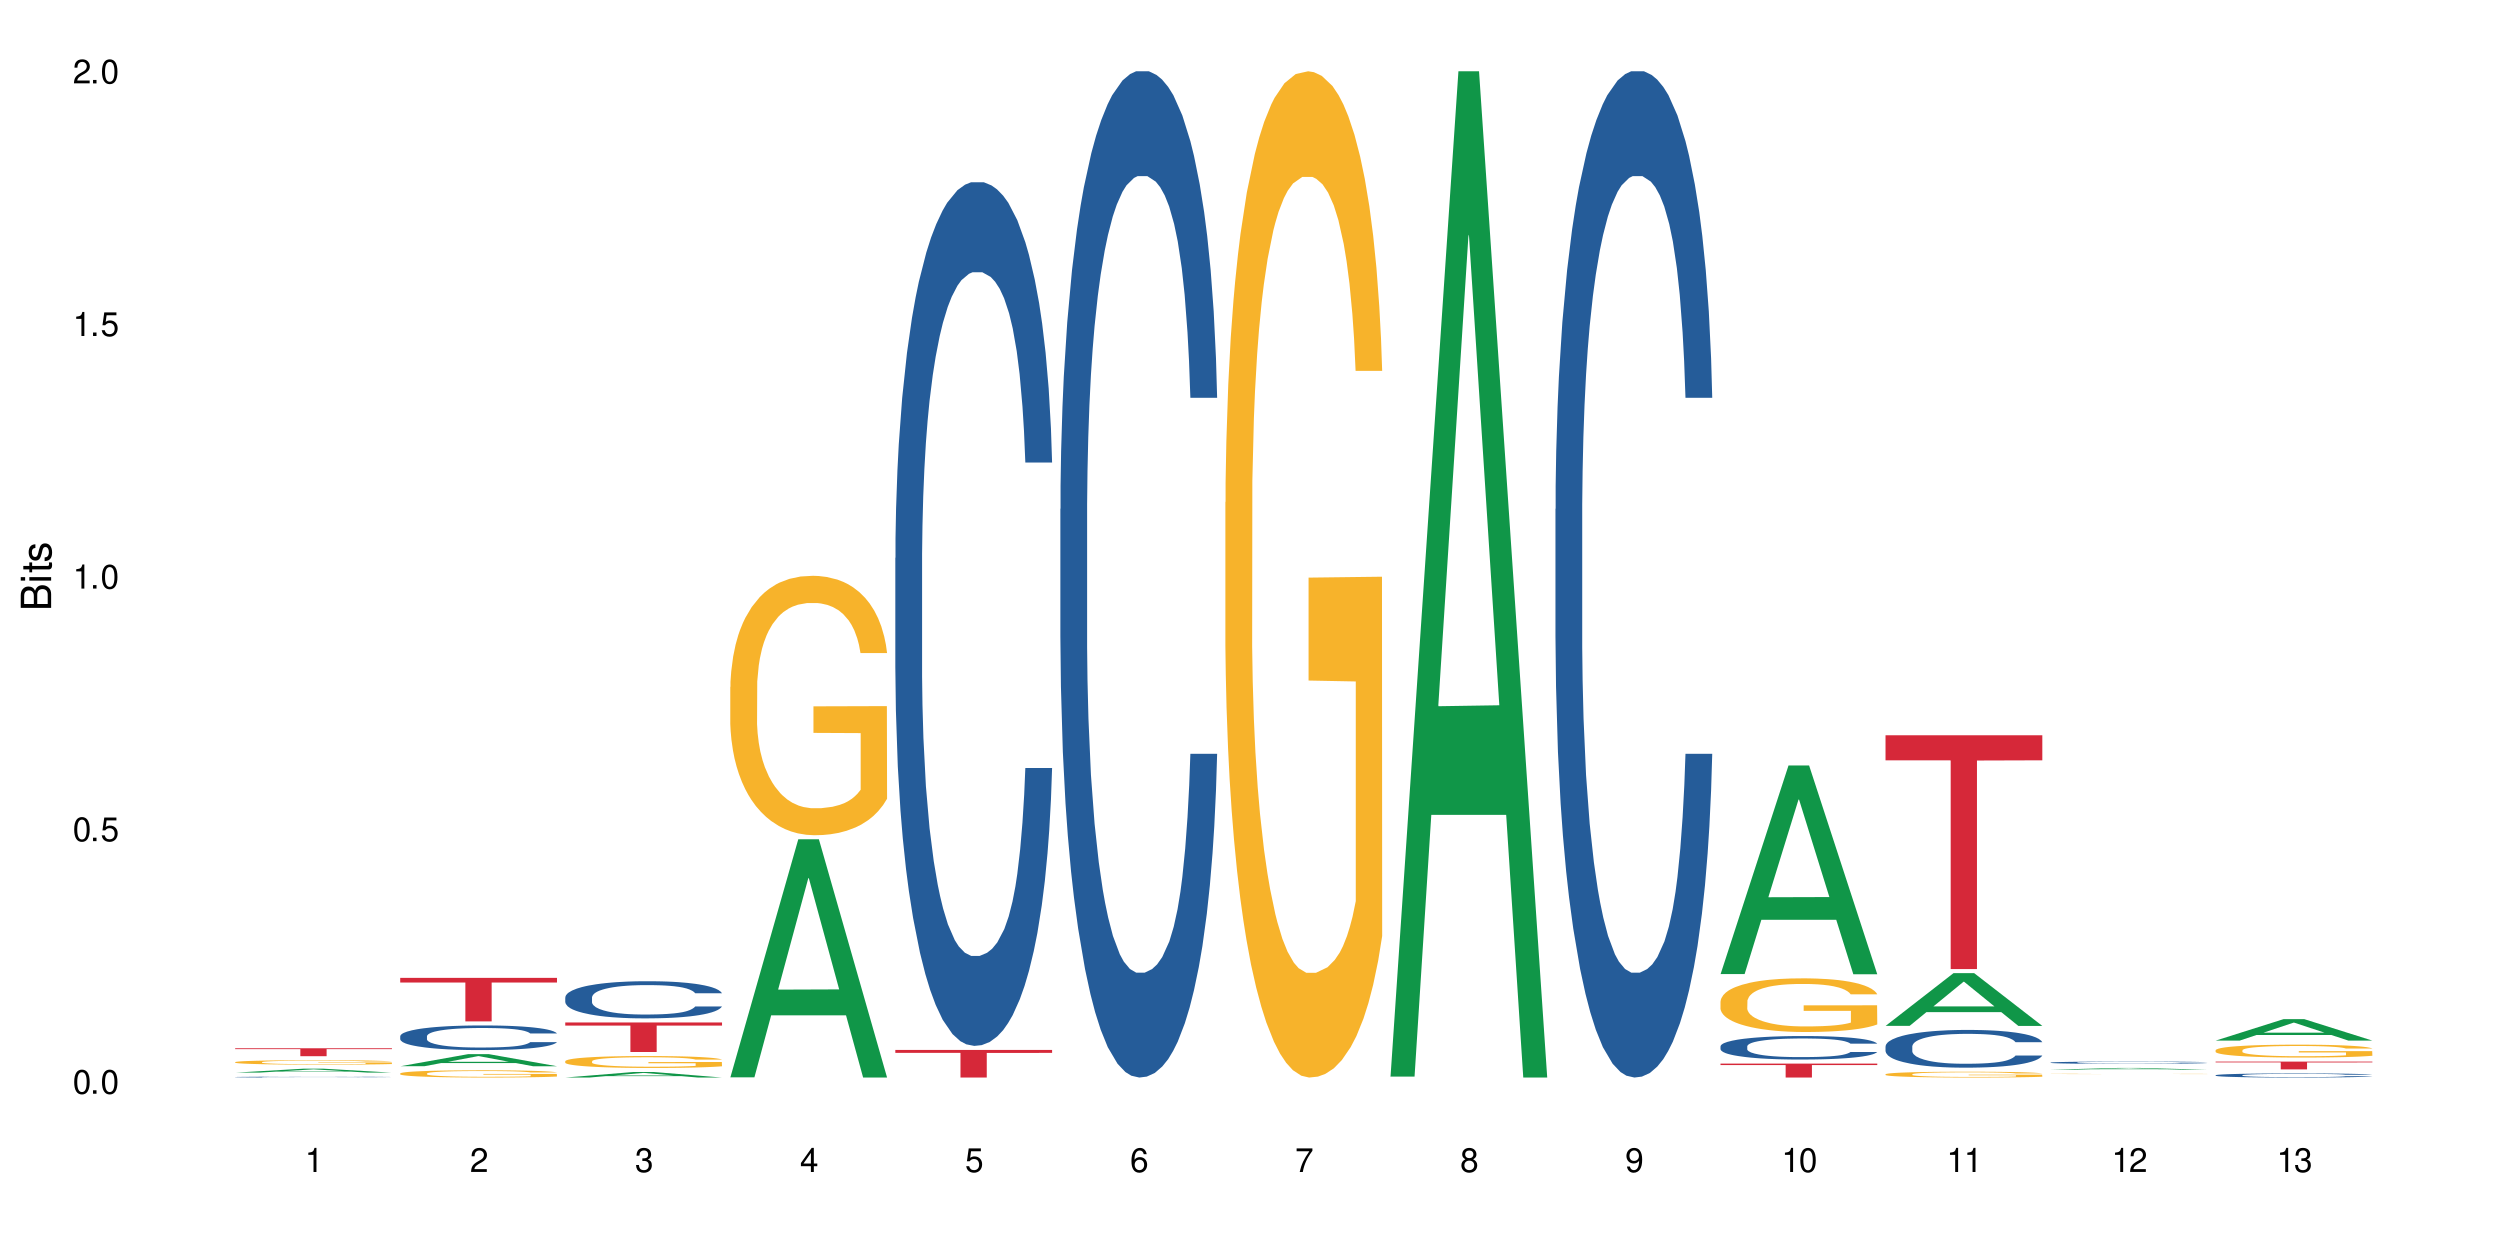 <?xml version="1.0" encoding="UTF-8"?>
<svg xmlns="http://www.w3.org/2000/svg" xmlns:xlink="http://www.w3.org/1999/xlink" width="720" height="360" viewBox="0 0 720 360">
<defs>
<g>
<g id="glyph-0-0">
</g>
<g id="glyph-0-1">
<path d="M 2.641 -6.938 C 2 -6.938 1.422 -6.656 1.078 -6.172 C 0.641 -5.562 0.406 -4.641 0.406 -3.359 C 0.406 -1.016 1.188 0.219 2.641 0.219 C 4.078 0.219 4.859 -1.016 4.859 -3.297 C 4.859 -4.641 4.656 -5.547 4.203 -6.172 C 3.844 -6.656 3.281 -6.938 2.641 -6.938 Z M 2.641 -6.188 C 3.547 -6.188 4 -5.25 4 -3.375 C 4 -1.406 3.562 -0.484 2.625 -0.484 C 1.734 -0.484 1.281 -1.438 1.281 -3.344 C 1.281 -5.25 1.734 -6.188 2.641 -6.188 Z M 2.641 -6.188 "/>
</g>
<g id="glyph-0-2">
<path d="M 1.828 -1 L 0.828 -1 L 0.828 0 L 1.828 0 Z M 1.828 -1 "/>
</g>
<g id="glyph-0-3">
<path d="M 4.562 -6.797 L 1.062 -6.797 L 0.547 -3.094 L 1.328 -3.094 C 1.719 -3.562 2.047 -3.734 2.578 -3.734 C 3.484 -3.734 4.062 -3.109 4.062 -2.094 C 4.062 -1.125 3.484 -0.531 2.578 -0.531 C 1.828 -0.531 1.375 -0.906 1.188 -1.672 L 0.328 -1.672 C 0.453 -1.109 0.547 -0.844 0.75 -0.594 C 1.125 -0.078 1.828 0.219 2.594 0.219 C 3.969 0.219 4.922 -0.781 4.922 -2.219 C 4.922 -3.562 4.031 -4.484 2.719 -4.484 C 2.25 -4.484 1.859 -4.359 1.469 -4.062 L 1.734 -5.969 L 4.562 -5.969 Z M 4.562 -6.797 "/>
</g>
<g id="glyph-0-4">
<path d="M 2.484 -4.938 L 2.484 0 L 3.328 0 L 3.328 -6.938 L 2.766 -6.938 C 2.469 -5.875 2.281 -5.734 0.984 -5.562 L 0.984 -4.938 Z M 2.484 -4.938 "/>
</g>
<g id="glyph-0-5">
<path d="M 4.859 -0.828 L 1.281 -0.828 C 1.359 -1.406 1.672 -1.781 2.5 -2.281 L 3.469 -2.828 C 4.406 -3.344 4.906 -4.062 4.906 -4.906 C 4.906 -5.484 4.672 -6.031 4.266 -6.406 C 3.859 -6.766 3.375 -6.938 2.719 -6.938 C 1.859 -6.938 1.219 -6.625 0.844 -6.031 C 0.609 -5.672 0.5 -5.234 0.484 -4.531 L 1.328 -4.531 C 1.359 -5.016 1.406 -5.281 1.531 -5.516 C 1.75 -5.938 2.188 -6.203 2.703 -6.203 C 3.469 -6.203 4.031 -5.641 4.031 -4.891 C 4.031 -4.344 3.719 -3.859 3.125 -3.516 L 2.234 -3 C 0.812 -2.172 0.406 -1.531 0.328 -0.016 L 4.859 -0.016 Z M 4.859 -0.828 "/>
</g>
<g id="glyph-0-6">
<path d="M 2.125 -3.188 L 2.578 -3.188 C 3.5 -3.188 3.984 -2.766 3.984 -1.922 C 3.984 -1.062 3.469 -0.531 2.594 -0.531 C 1.656 -0.531 1.203 -1 1.156 -2.016 L 0.312 -2.016 C 0.344 -1.453 0.438 -1.094 0.609 -0.781 C 0.953 -0.109 1.625 0.219 2.547 0.219 C 3.953 0.219 4.859 -0.625 4.859 -1.938 C 4.859 -2.828 4.516 -3.297 3.703 -3.594 C 4.344 -3.844 4.656 -4.328 4.656 -5.031 C 4.656 -6.219 3.875 -6.938 2.578 -6.938 C 1.203 -6.938 0.484 -6.172 0.453 -4.703 L 1.297 -4.703 C 1.312 -5.125 1.344 -5.359 1.453 -5.578 C 1.641 -5.969 2.062 -6.203 2.594 -6.203 C 3.344 -6.203 3.797 -5.75 3.797 -5 C 3.797 -4.516 3.609 -4.219 3.25 -4.047 C 3.016 -3.953 2.703 -3.922 2.125 -3.906 Z M 2.125 -3.188 "/>
</g>
<g id="glyph-0-7">
<path d="M 3.141 -1.672 L 3.141 0 L 3.984 0 L 3.984 -1.672 L 4.984 -1.672 L 4.984 -2.438 L 3.984 -2.438 L 3.984 -6.938 L 3.359 -6.938 L 0.266 -2.578 L 0.266 -1.672 Z M 3.141 -2.438 L 1 -2.438 L 3.141 -5.5 Z M 3.141 -2.438 "/>
</g>
<g id="glyph-0-8">
<path d="M 4.781 -5.125 C 4.609 -6.266 3.891 -6.938 2.844 -6.938 C 2.094 -6.938 1.422 -6.578 1.031 -5.953 C 0.594 -5.266 0.406 -4.422 0.406 -3.172 C 0.406 -2 0.578 -1.25 0.984 -0.641 C 1.359 -0.078 1.953 0.219 2.703 0.219 C 3.984 0.219 4.922 -0.75 4.922 -2.094 C 4.922 -3.375 4.062 -4.281 2.844 -4.281 C 2.172 -4.281 1.641 -4.031 1.281 -3.516 C 1.281 -5.234 1.828 -6.188 2.797 -6.188 C 3.391 -6.188 3.797 -5.797 3.938 -5.125 Z M 2.734 -3.531 C 3.547 -3.531 4.062 -2.953 4.062 -2.031 C 4.062 -1.156 3.484 -0.531 2.703 -0.531 C 1.922 -0.531 1.328 -1.188 1.328 -2.078 C 1.328 -2.938 1.906 -3.531 2.734 -3.531 Z M 2.734 -3.531 "/>
</g>
<g id="glyph-0-9">
<path d="M 4.984 -6.797 L 0.438 -6.797 L 0.438 -5.969 L 4.109 -5.969 C 2.5 -3.656 1.828 -2.234 1.328 0 L 2.219 0 C 2.594 -2.172 3.453 -4.047 4.984 -6.094 Z M 4.984 -6.797 "/>
</g>
<g id="glyph-0-10">
<path d="M 3.75 -3.656 C 4.469 -4.094 4.688 -4.438 4.688 -5.078 C 4.688 -6.172 3.844 -6.938 2.641 -6.938 C 1.438 -6.938 0.594 -6.172 0.594 -5.094 C 0.594 -4.438 0.812 -4.094 1.516 -3.656 C 0.734 -3.266 0.359 -2.703 0.359 -1.922 C 0.359 -0.656 1.281 0.219 2.641 0.219 C 3.984 0.219 4.922 -0.656 4.922 -1.922 C 4.922 -2.703 4.531 -3.266 3.75 -3.656 Z M 2.641 -6.188 C 3.359 -6.188 3.812 -5.75 3.812 -5.062 C 3.812 -4.406 3.344 -3.984 2.641 -3.984 C 1.922 -3.984 1.453 -4.406 1.453 -5.078 C 1.453 -5.75 1.922 -6.188 2.641 -6.188 Z M 2.641 -3.266 C 3.484 -3.266 4.062 -2.719 4.062 -1.906 C 4.062 -1.078 3.484 -0.531 2.625 -0.531 C 1.797 -0.531 1.219 -1.094 1.219 -1.906 C 1.219 -2.719 1.781 -3.266 2.641 -3.266 Z M 2.641 -3.266 "/>
</g>
<g id="glyph-0-11">
<path d="M 0.516 -1.578 C 0.672 -0.453 1.406 0.219 2.438 0.219 C 3.188 0.219 3.859 -0.141 4.266 -0.766 C 4.688 -1.453 4.891 -2.297 4.891 -3.547 C 4.891 -4.719 4.703 -5.453 4.312 -6.078 C 3.938 -6.641 3.344 -6.938 2.594 -6.938 C 1.297 -6.938 0.359 -5.969 0.359 -4.625 C 0.359 -3.344 1.234 -2.453 2.453 -2.453 C 3.094 -2.453 3.578 -2.672 4.016 -3.203 C 4 -1.484 3.469 -0.531 2.5 -0.531 C 1.906 -0.531 1.484 -0.906 1.359 -1.578 Z M 2.578 -6.203 C 3.375 -6.203 3.969 -5.531 3.969 -4.641 C 3.969 -3.797 3.391 -3.188 2.547 -3.188 C 1.734 -3.188 1.234 -3.766 1.234 -4.688 C 1.234 -5.562 1.797 -6.203 2.578 -6.203 Z M 2.578 -6.203 "/>
</g>
<g id="glyph-1-0">
</g>
<g id="glyph-1-1">
<path d="M 0 -0.953 L 0 -4.891 C 0 -5.719 -0.234 -6.344 -0.734 -6.797 C -1.188 -7.234 -1.812 -7.469 -2.5 -7.469 C -3.547 -7.469 -4.188 -7 -4.625 -5.875 C -4.984 -6.688 -5.625 -7.094 -6.531 -7.094 C -7.172 -7.094 -7.734 -6.859 -8.141 -6.391 C -8.562 -5.922 -8.75 -5.344 -8.75 -4.5 L -8.75 -0.953 Z M -4.984 -2.062 L -7.766 -2.062 L -7.766 -4.219 C -7.766 -4.844 -7.688 -5.203 -7.453 -5.5 C -7.219 -5.812 -6.859 -5.969 -6.375 -5.969 C -5.891 -5.969 -5.531 -5.812 -5.297 -5.5 C -5.062 -5.203 -4.984 -4.844 -4.984 -4.219 Z M -0.984 -2.062 L -4 -2.062 L -4 -4.781 C -4 -5.766 -3.438 -6.359 -2.484 -6.359 C -1.547 -6.359 -0.984 -5.766 -0.984 -4.781 Z M -0.984 -2.062 "/>
</g>
<g id="glyph-1-2">
<path d="M -6.281 -1.797 L -6.281 -0.797 L 0 -0.797 L 0 -1.797 Z M -8.75 -1.797 L -8.75 -0.797 L -7.484 -0.797 L -7.484 -1.797 Z M -8.75 -1.797 "/>
</g>
<g id="glyph-1-3">
<path d="M -6.281 -3.047 L -6.281 -2.016 L -8.016 -2.016 L -8.016 -1.016 L -6.281 -1.016 L -6.281 -0.172 L -5.469 -0.172 L -5.469 -1.016 L -0.719 -1.016 C -0.078 -1.016 0.281 -1.453 0.281 -2.234 C 0.281 -2.5 0.25 -2.719 0.188 -3.047 L -0.641 -3.047 C -0.609 -2.906 -0.594 -2.766 -0.594 -2.562 C -0.594 -2.141 -0.719 -2.016 -1.156 -2.016 L -5.469 -2.016 L -5.469 -3.047 Z M -6.281 -3.047 "/>
</g>
<g id="glyph-1-4">
<path d="M -4.531 -5.25 C -5.766 -5.25 -6.469 -4.422 -6.469 -2.969 C -6.469 -1.516 -5.719 -0.562 -4.547 -0.562 C -3.562 -0.562 -3.094 -1.062 -2.734 -2.562 L -2.516 -3.484 C -2.344 -4.188 -2.094 -4.469 -1.641 -4.469 C -1.047 -4.469 -0.641 -3.875 -0.641 -3 C -0.641 -2.453 -0.797 -2 -1.062 -1.75 C -1.25 -1.594 -1.422 -1.531 -1.875 -1.469 L -1.875 -0.406 C -0.422 -0.453 0.281 -1.266 0.281 -2.922 C 0.281 -4.5 -0.5 -5.516 -1.719 -5.516 C -2.656 -5.516 -3.172 -4.984 -3.469 -3.734 L -3.703 -2.766 C -3.891 -1.953 -4.156 -1.609 -4.594 -1.609 C -5.188 -1.609 -5.547 -2.125 -5.547 -2.938 C -5.547 -3.75 -5.203 -4.172 -4.531 -4.203 Z M -4.531 -5.25 "/>
</g>
</g>
</defs>
<rect x="-72" y="-36" width="864" height="432" fill="rgb(100%, 100%, 100%)" fill-opacity="1"/>
<path fill-rule="nonzero" fill="rgb(6.275%, 58.824%, 28.235%)" fill-opacity="1" d="M 67.73 308.918 L 67.777 308.918 L 87.316 307.785 L 93.25 307.785 L 112.883 308.918 L 105.984 308.918 L 101.066 308.621 L 79.5 308.621 L 74.676 308.918 L 67.73 308.918 L 81.574 308.5 L 99.086 308.5 L 90.355 307.969 L 90.258 307.969 L 90.164 307.973 L 81.527 308.5 L 81.574 308.5 Z M 67.73 308.918 "/>
<path fill-rule="nonzero" fill="rgb(14.51%, 36.078%, 60%)" fill-opacity="1" d="M 67.73 310.191 L 67.785 310.191 L 67.785 310.184 L 67.953 310.176 L 68.336 310.164 L 68.723 310.16 L 69.715 310.145 L 71.09 310.133 L 72.523 310.121 L 73.566 310.117 L 74.504 310.109 L 76.652 310.102 L 78.027 310.098 L 79.516 310.094 L 81.332 310.09 L 82.652 310.09 L 85.629 310.086 L 87.828 310.082 L 95.43 310.082 L 97.027 310.086 L 98.789 310.086 L 100.273 310.09 L 102.863 310.094 L 105.176 310.102 L 106.223 310.102 L 107.875 310.109 L 109.141 310.117 L 110.02 310.125 L 111.012 310.133 L 111.895 310.141 L 112.555 310.152 L 112.883 310.164 L 105.176 310.164 L 104.789 310.156 L 104.348 310.148 L 103.523 310.137 L 102.699 310.133 L 101.543 310.125 L 100.496 310.121 L 99.062 310.117 L 97.797 310.113 L 96.477 310.109 L 86.785 310.109 L 85.629 310.113 L 83.977 310.117 L 82.82 310.117 L 81.441 310.121 L 80.508 310.125 L 79.352 310.133 L 78.523 310.137 L 77.586 310.145 L 77.035 310.152 L 76.543 310.156 L 76.102 310.164 L 75.77 310.172 L 75.551 310.184 L 75.441 310.191 L 75.441 310.227 L 75.551 310.234 L 75.824 310.242 L 76.543 310.258 L 77.586 310.27 L 78.801 310.277 L 79.957 310.285 L 80.617 310.289 L 81.496 310.293 L 82.875 310.297 L 84.855 310.301 L 86.012 310.305 L 95.594 310.305 L 97.082 310.301 L 99.117 310.297 L 100.383 310.297 L 101.484 310.289 L 102.312 310.285 L 102.863 310.281 L 103.688 310.277 L 104.348 310.27 L 104.844 310.258 L 105.176 310.254 L 112.883 310.254 L 112.555 310.262 L 111.562 310.277 L 110.793 310.285 L 109.91 310.293 L 108.645 310.301 L 107.598 310.305 L 106.223 310.312 L 104.957 310.316 L 103.578 310.32 L 101.543 310.324 L 100.219 310.324 L 98.789 310.328 L 97.082 310.328 L 94.934 310.332 L 86.453 310.332 L 84.195 310.328 L 81.387 310.324 L 79.352 310.32 L 77.754 310.316 L 76.375 310.312 L 74.836 310.305 L 72.852 310.297 L 71.641 310.289 L 70.816 310.281 L 69.879 310.273 L 69.219 310.266 L 68.445 310.25 L 67.895 310.234 L 67.73 310.223 Z M 67.73 310.191 "/>
<path fill-rule="nonzero" fill="rgb(96.863%, 70.196%, 16.863%)" fill-opacity="1" d="M 67.73 305.891 L 67.785 305.891 L 67.785 305.867 L 68.008 305.812 L 68.559 305.742 L 69.273 305.68 L 70.043 305.633 L 70.539 305.609 L 71.367 305.574 L 72.082 305.551 L 73.898 305.496 L 76.211 305.449 L 77.477 305.426 L 78.91 305.406 L 80.945 305.383 L 81.883 305.375 L 84.746 305.359 L 87.996 305.348 L 91.574 305.344 L 93.227 305.344 L 95.484 305.348 L 98.566 305.359 L 100.328 305.371 L 101.707 305.383 L 103.137 305.398 L 104.898 305.422 L 106.551 305.449 L 107.875 305.48 L 109.195 305.516 L 110.297 305.551 L 111.234 305.594 L 112.059 305.641 L 112.555 305.684 L 112.883 305.723 L 105.23 305.723 L 104.789 305.684 L 104.293 305.652 L 103.469 305.613 L 102.641 305.586 L 101.816 305.562 L 100.273 305.531 L 98.953 305.512 L 97.301 305.496 L 95.703 305.484 L 93.887 305.48 L 92.785 305.477 L 89.867 305.477 L 87.223 305.484 L 85.684 305.492 L 84.582 305.504 L 83.039 305.52 L 82.102 305.535 L 81.551 305.543 L 79.902 305.582 L 78.801 305.613 L 78.195 305.637 L 77.422 305.672 L 76.871 305.703 L 76.266 305.75 L 75.938 305.785 L 75.496 305.863 L 75.441 306.074 L 75.605 306.117 L 75.938 306.164 L 76.375 306.207 L 77.035 306.25 L 77.699 306.285 L 78.855 306.332 L 79.844 306.363 L 80.617 306.383 L 82.102 306.414 L 82.707 306.422 L 84.141 306.445 L 85.629 306.461 L 87.445 306.477 L 88.82 306.48 L 91.023 306.488 L 93.832 306.488 L 97.137 306.48 L 99.227 306.473 L 100.66 306.461 L 101.598 306.453 L 102.754 306.441 L 103.578 306.43 L 104.348 306.418 L 105.285 306.398 L 105.285 306.117 L 91.684 306.117 L 91.684 305.984 L 112.828 305.984 L 112.883 306.441 L 111.727 306.473 L 110.297 306.504 L 108.918 306.527 L 107.488 306.547 L 105.449 306.566 L 103.797 306.582 L 101.266 306.598 L 98.953 306.609 L 96.531 306.617 L 94.383 306.621 L 91.852 306.621 L 89.594 306.617 L 87.168 306.613 L 85.242 306.602 L 83.48 306.59 L 81.719 306.574 L 79.516 306.551 L 78.082 306.531 L 76.598 306.508 L 75.109 306.477 L 73.789 306.445 L 72.906 306.422 L 72.027 306.395 L 71.09 306.359 L 70.207 306.32 L 69.547 306.281 L 68.941 306.242 L 68.5 306.203 L 68.062 306.148 L 67.84 306.109 L 67.73 306.07 Z M 67.73 305.891 "/>
<path fill-rule="nonzero" fill="rgb(83.922%, 15.686%, 22.353%)" fill-opacity="1" d="M 67.73 301.902 L 112.883 301.902 L 112.883 302.148 L 94.066 302.148 L 94.066 304.18 L 86.496 304.18 L 86.496 302.152 L 86.387 302.148 L 67.73 302.148 Z M 67.73 301.902 "/>
<path fill-rule="nonzero" fill="rgb(6.275%, 58.824%, 28.235%)" fill-opacity="1" d="M 115.262 307.074 L 115.309 307.074 L 134.848 303.59 L 140.781 303.59 L 160.414 307.078 L 153.516 307.078 L 148.598 306.168 L 127.031 306.168 L 122.207 307.074 L 115.262 307.074 L 129.105 305.793 L 146.617 305.789 L 137.887 304.16 L 137.789 304.156 L 137.691 304.164 L 129.059 305.789 L 129.105 305.793 Z M 115.262 307.074 "/>
<path fill-rule="nonzero" fill="rgb(14.51%, 36.078%, 60%)" fill-opacity="1" d="M 115.262 298.418 L 115.316 298.41 L 115.316 298.254 L 115.48 298.008 L 115.867 297.695 L 116.254 297.484 L 117.242 297.102 L 118.621 296.73 L 120.051 296.445 L 121.098 296.277 L 122.035 296.148 L 124.184 295.906 L 125.559 295.785 L 127.047 295.676 L 128.863 295.562 L 130.184 295.5 L 133.156 295.395 L 135.359 295.352 L 137.066 295.332 L 140.758 295.332 L 142.961 295.355 L 144.555 295.387 L 146.316 295.441 L 147.805 295.5 L 150.395 295.641 L 152.707 295.824 L 153.75 295.926 L 155.402 296.129 L 156.672 296.324 L 157.551 296.492 L 158.543 296.73 L 159.422 297.023 L 160.086 297.352 L 160.414 297.633 L 152.707 297.633 L 152.32 297.371 L 151.879 297.172 L 151.055 296.906 L 150.227 296.719 L 149.07 296.531 L 148.023 296.406 L 146.594 296.285 L 145.328 296.207 L 144.004 296.148 L 142.738 296.109 L 140.316 296.07 L 137.508 296.07 L 136.461 296.082 L 134.312 296.133 L 133.156 296.18 L 131.504 296.27 L 130.348 296.355 L 128.973 296.484 L 128.035 296.594 L 126.879 296.762 L 126.055 296.914 L 125.117 297.125 L 124.566 297.289 L 124.07 297.469 L 123.633 297.684 L 123.301 297.91 L 123.082 298.152 L 122.969 298.383 L 122.969 299.391 L 123.082 299.625 L 123.355 299.895 L 124.07 300.293 L 125.117 300.633 L 126.328 300.906 L 127.484 301.102 L 128.145 301.191 L 129.027 301.297 L 130.402 301.426 L 132.387 301.555 L 133.543 301.609 L 135.305 301.66 L 137.121 301.684 L 139.547 301.684 L 141.691 301.66 L 143.125 301.625 L 144.609 301.574 L 146.648 301.465 L 147.914 301.359 L 149.016 301.238 L 149.844 301.113 L 150.395 301.012 L 151.219 300.809 L 151.879 300.59 L 152.375 300.363 L 152.707 300.141 L 160.414 300.141 L 160.086 300.402 L 159.59 300.652 L 159.094 300.844 L 158.324 301.07 L 157.441 301.27 L 156.176 301.496 L 155.129 301.645 L 153.75 301.809 L 152.484 301.934 L 151.109 302.043 L 149.07 302.172 L 147.75 302.238 L 146.316 302.293 L 144.609 302.348 L 142.465 302.391 L 140.152 302.418 L 138.004 302.426 L 135.691 302.41 L 133.984 302.387 L 131.727 302.328 L 128.918 302.211 L 126.879 302.086 L 125.281 301.965 L 123.906 301.836 L 122.363 301.66 L 120.383 301.375 L 119.172 301.152 L 118.344 300.973 L 117.41 300.719 L 116.746 300.492 L 115.977 300.129 L 115.426 299.668 L 115.262 299.312 Z M 115.262 298.418 "/>
<path fill-rule="nonzero" fill="rgb(96.863%, 70.196%, 16.863%)" fill-opacity="1" d="M 115.262 309.137 L 115.316 309.137 L 115.316 309.098 L 115.535 309.012 L 116.086 308.895 L 116.805 308.797 L 117.574 308.719 L 118.07 308.68 L 118.895 308.621 L 119.609 308.582 L 121.43 308.496 L 123.742 308.414 L 125.008 308.379 L 126.438 308.348 L 128.477 308.312 L 129.414 308.297 L 132.277 308.27 L 135.523 308.25 L 139.105 308.242 L 140.758 308.246 L 143.016 308.254 L 146.098 308.273 L 147.859 308.293 L 149.238 308.312 L 150.668 308.336 L 152.43 308.375 L 154.082 308.422 L 155.402 308.465 L 156.727 308.523 L 157.828 308.586 L 158.762 308.652 L 159.59 308.73 L 160.086 308.797 L 160.414 308.863 L 152.762 308.863 L 152.32 308.797 L 151.824 308.746 L 151 308.684 L 150.172 308.637 L 149.348 308.602 L 147.805 308.551 L 146.484 308.523 L 144.832 308.496 L 143.234 308.477 L 141.418 308.465 L 140.316 308.461 L 137.398 308.461 L 134.754 308.477 L 133.211 308.492 L 132.109 308.508 L 130.57 308.535 L 129.633 308.559 L 129.082 308.574 L 127.43 308.633 L 126.328 308.688 L 125.723 308.723 L 124.953 308.777 L 124.402 308.832 L 123.797 308.906 L 123.465 308.965 L 123.023 309.094 L 122.969 309.438 L 123.137 309.512 L 123.465 309.59 L 123.906 309.656 L 124.566 309.73 L 125.227 309.785 L 126.383 309.859 L 127.375 309.91 L 128.145 309.941 L 129.633 309.992 L 130.238 310.012 L 131.672 310.043 L 133.156 310.07 L 134.973 310.094 L 136.352 310.105 L 138.555 310.113 L 141.363 310.113 L 144.668 310.102 L 146.758 310.09 L 148.191 310.074 L 149.125 310.059 L 150.281 310.039 L 151.109 310.02 L 151.879 310 L 152.816 309.965 L 152.816 309.512 L 139.215 309.508 L 139.215 309.293 L 160.359 309.293 L 160.414 310.039 L 159.258 310.09 L 157.828 310.141 L 156.449 310.18 L 155.02 310.211 L 152.98 310.246 L 151.328 310.27 L 148.797 310.297 L 146.484 310.312 L 144.059 310.324 L 141.914 310.332 L 139.379 310.332 L 137.121 310.328 L 134.699 310.316 L 132.773 310.301 L 131.012 310.281 L 129.246 310.258 L 127.047 310.219 L 125.613 310.184 L 124.125 310.145 L 122.641 310.098 L 121.316 310.047 L 120.438 310.008 L 119.555 309.961 L 118.621 309.902 L 117.738 309.84 L 117.078 309.777 L 116.473 309.711 L 116.031 309.648 L 115.59 309.562 L 115.371 309.496 L 115.262 309.438 Z M 115.262 309.137 "/>
<path fill-rule="nonzero" fill="rgb(83.922%, 15.686%, 22.353%)" fill-opacity="1" d="M 115.262 281.617 L 160.414 281.617 L 160.414 282.961 L 141.598 282.973 L 141.598 294.168 L 134.023 294.168 L 134.023 282.984 L 133.914 282.961 L 115.262 282.961 Z M 115.262 281.617 "/>
<path fill-rule="nonzero" fill="rgb(6.275%, 58.824%, 28.235%)" fill-opacity="1" d="M 162.793 310.332 L 162.84 310.328 L 182.379 308.738 L 188.312 308.738 L 207.945 310.332 L 201.047 310.332 L 196.125 309.918 L 174.562 309.918 L 169.738 310.332 L 162.793 310.332 L 176.637 309.742 L 194.148 309.742 L 185.418 309 L 185.32 308.996 L 185.223 309 L 176.59 309.742 L 176.637 309.742 Z M 162.793 310.332 "/>
<path fill-rule="nonzero" fill="rgb(14.51%, 36.078%, 60%)" fill-opacity="1" d="M 162.793 287.254 L 162.848 287.246 L 162.848 287.012 L 163.012 286.637 L 163.398 286.168 L 163.781 285.848 L 164.773 285.27 L 166.148 284.711 L 167.582 284.281 L 168.629 284.027 L 169.562 283.832 L 171.711 283.473 L 173.09 283.285 L 174.574 283.121 L 176.391 282.953 L 177.715 282.855 L 180.688 282.699 L 182.891 282.629 L 184.598 282.602 L 188.285 282.602 L 190.488 282.641 L 192.086 282.688 L 193.848 282.766 L 195.336 282.855 L 197.922 283.07 L 200.234 283.344 L 201.281 283.5 L 202.934 283.805 L 204.199 284.098 L 205.082 284.352 L 206.074 284.711 L 206.953 285.152 L 207.613 285.652 L 207.945 286.07 L 200.234 286.07 L 199.852 285.68 L 199.41 285.379 L 198.582 284.977 L 197.758 284.691 L 196.602 284.41 L 195.555 284.223 L 194.125 284.039 L 192.855 283.922 L 191.535 283.832 L 190.27 283.773 L 187.848 283.715 L 185.039 283.715 L 183.992 283.734 L 181.844 283.812 L 180.688 283.883 L 179.035 284.02 L 177.879 284.145 L 176.504 284.34 L 175.566 284.508 L 174.41 284.762 L 173.586 284.988 L 172.648 285.309 L 172.098 285.555 L 171.602 285.828 L 171.16 286.148 L 170.832 286.492 L 170.609 286.855 L 170.5 287.207 L 170.5 288.719 L 170.609 289.074 L 170.887 289.484 L 171.602 290.078 L 172.648 290.598 L 173.859 291.008 L 175.016 291.301 L 175.676 291.438 L 176.559 291.594 L 177.934 291.789 L 179.918 291.984 L 181.074 292.062 L 182.836 292.141 L 184.652 292.18 L 187.074 292.18 L 189.223 292.141 L 190.656 292.094 L 192.141 292.016 L 194.18 291.848 L 195.445 291.691 L 196.547 291.508 L 197.371 291.32 L 197.922 291.164 L 198.75 290.863 L 199.41 290.527 L 199.906 290.188 L 200.234 289.855 L 207.945 289.855 L 207.613 290.246 L 207.117 290.625 L 206.625 290.91 L 205.852 291.254 L 204.973 291.555 L 203.703 291.898 L 202.66 292.121 L 201.281 292.367 L 200.016 292.551 L 198.641 292.719 L 196.602 292.914 L 195.281 293.012 L 193.848 293.102 L 192.141 293.18 L 189.992 293.246 L 187.68 293.285 L 185.535 293.297 L 183.219 293.277 L 181.512 293.238 L 179.254 293.148 L 176.449 292.973 L 174.41 292.789 L 172.812 292.602 L 171.438 292.406 L 169.895 292.141 L 167.914 291.711 L 166.699 291.379 L 165.875 291.105 L 164.938 290.723 L 164.277 290.383 L 163.508 289.836 L 162.957 289.141 L 162.793 288.602 Z M 162.793 287.254 "/>
<path fill-rule="nonzero" fill="rgb(96.863%, 70.196%, 16.863%)" fill-opacity="1" d="M 162.793 305.609 L 162.848 305.605 L 162.848 305.543 L 163.066 305.402 L 163.617 305.207 L 164.332 305.051 L 165.105 304.922 L 165.602 304.859 L 166.426 304.762 L 167.141 304.695 L 168.957 304.555 L 171.27 304.422 L 172.539 304.367 L 173.969 304.312 L 176.008 304.254 L 176.941 304.23 L 179.805 304.18 L 183.055 304.148 L 186.633 304.141 L 188.285 304.145 L 190.543 304.156 L 193.629 304.191 L 195.391 304.223 L 196.766 304.254 L 198.199 304.293 L 199.961 304.355 L 201.613 304.43 L 202.934 304.508 L 204.254 304.602 L 205.355 304.699 L 206.293 304.812 L 207.117 304.941 L 207.613 305.051 L 207.945 305.16 L 200.289 305.16 L 199.852 305.051 L 199.355 304.969 L 198.527 304.863 L 197.703 304.789 L 196.875 304.73 L 195.336 304.648 L 194.012 304.598 L 192.363 304.555 L 190.766 304.523 L 188.949 304.508 L 187.848 304.5 L 184.926 304.5 L 182.285 304.523 L 180.742 304.547 L 179.641 304.57 L 178.098 304.621 L 177.164 304.656 L 176.613 304.684 L 174.961 304.777 L 173.859 304.867 L 173.254 304.926 L 172.484 305.02 L 171.934 305.105 L 171.328 305.23 L 170.996 305.324 L 170.555 305.539 L 170.5 306.102 L 170.664 306.223 L 170.996 306.352 L 171.438 306.465 L 172.098 306.582 L 172.758 306.672 L 173.914 306.797 L 174.906 306.879 L 175.676 306.93 L 177.164 307.016 L 177.77 307.043 L 179.199 307.102 L 180.688 307.145 L 182.504 307.18 L 183.883 307.199 L 186.082 307.215 L 188.891 307.215 L 192.195 307.199 L 194.289 307.172 L 195.719 307.148 L 196.656 307.125 L 197.812 307.09 L 198.641 307.059 L 199.41 307.023 L 200.348 306.973 L 200.348 306.223 L 186.746 306.219 L 186.746 305.867 L 207.891 305.863 L 207.945 307.09 L 206.789 307.176 L 205.355 307.258 L 203.98 307.32 L 202.547 307.371 L 200.512 307.434 L 198.859 307.469 L 196.324 307.516 L 194.012 307.543 L 191.59 307.562 L 189.441 307.57 L 186.91 307.574 L 184.652 307.566 L 182.23 307.547 L 180.301 307.523 L 178.539 307.492 L 176.777 307.453 L 174.574 307.387 L 173.145 307.332 L 171.656 307.266 L 170.172 307.188 L 168.848 307.102 L 167.969 307.039 L 167.086 306.961 L 166.148 306.867 L 165.27 306.762 L 164.609 306.664 L 164.004 306.555 L 163.562 306.449 L 163.121 306.309 L 162.902 306.195 L 162.793 306.098 Z M 162.793 305.609 "/>
<path fill-rule="nonzero" fill="rgb(83.922%, 15.686%, 22.353%)" fill-opacity="1" d="M 162.793 294.461 L 207.945 294.461 L 207.945 295.371 L 189.125 295.379 L 189.125 302.977 L 181.555 302.977 L 181.555 295.387 L 181.445 295.371 L 162.793 295.371 Z M 162.793 294.461 "/>
<path fill-rule="nonzero" fill="rgb(6.275%, 58.824%, 28.235%)" fill-opacity="1" d="M 210.32 310.27 L 210.371 310.203 L 229.906 241.711 L 235.84 241.711 L 255.477 310.332 L 248.578 310.332 L 243.656 292.422 L 222.094 292.422 L 217.27 310.27 L 210.32 310.27 L 224.168 285.012 L 241.68 284.945 L 232.945 252.922 L 232.852 252.859 L 232.754 253.051 L 224.117 284.945 L 224.168 285.012 Z M 210.32 310.27 "/>
<path fill-rule="nonzero" fill="rgb(96.863%, 70.196%, 16.863%)" fill-opacity="1" d="M 210.32 197.832 L 210.375 197.762 L 210.375 196.398 L 210.598 193.328 L 211.148 189.098 L 211.863 185.617 L 212.633 182.887 L 213.129 181.453 L 213.957 179.406 L 214.672 177.906 L 216.488 174.836 L 218.801 171.969 L 220.066 170.742 L 221.5 169.582 L 223.539 168.285 L 224.473 167.805 L 227.336 166.715 L 230.586 166.031 L 234.164 165.828 L 235.816 165.895 L 238.074 166.168 L 241.156 166.918 L 242.922 167.602 L 244.297 168.285 L 245.73 169.172 L 247.492 170.535 L 249.145 172.172 L 250.465 173.812 L 251.785 175.859 L 252.887 178.043 L 253.824 180.43 L 254.648 183.297 L 255.145 185.684 L 255.477 188.074 L 247.82 188.074 L 247.379 185.684 L 246.887 183.844 L 246.059 181.59 L 245.234 179.953 L 244.406 178.656 L 242.863 176.883 L 241.543 175.789 L 239.891 174.836 L 238.293 174.219 L 236.477 173.812 L 235.375 173.676 L 232.457 173.676 L 229.816 174.152 L 228.273 174.699 L 227.172 175.242 L 225.629 176.266 L 224.695 177.086 L 224.145 177.633 L 222.492 179.746 L 221.391 181.66 L 220.785 182.953 L 220.012 185.004 L 219.461 186.844 L 218.855 189.574 L 218.527 191.621 L 218.086 196.262 L 218.031 208.543 L 218.195 211.137 L 218.527 213.934 L 218.965 216.391 L 219.629 218.984 L 220.289 220.965 L 221.445 223.625 L 222.438 225.398 L 223.207 226.559 L 224.695 228.402 L 225.301 229.016 L 226.73 230.242 L 228.219 231.199 L 230.035 232.02 L 231.41 232.426 L 233.613 232.77 L 236.422 232.77 L 239.727 232.359 L 241.82 231.812 L 243.25 231.266 L 244.188 230.789 L 245.344 230.039 L 246.168 229.355 L 246.941 228.605 L 247.875 227.445 L 247.875 211.137 L 234.273 211.07 L 234.273 203.426 L 255.422 203.359 L 255.477 230.039 L 254.32 231.883 L 252.887 233.656 L 251.512 235.02 L 250.078 236.18 L 248.043 237.477 L 246.391 238.297 L 243.855 239.25 L 241.543 239.867 L 239.121 240.273 L 236.973 240.48 L 234.441 240.547 L 232.184 240.41 L 229.758 240.004 L 227.832 239.457 L 226.07 238.773 L 224.309 237.887 L 222.105 236.453 L 220.672 235.293 L 219.188 233.859 L 217.699 232.156 L 216.379 230.312 L 215.496 228.879 L 214.617 227.242 L 213.68 225.195 L 212.801 222.875 L 212.137 220.758 L 211.531 218.371 L 211.094 216.117 L 210.652 213.047 L 210.43 210.59 L 210.32 208.477 Z M 210.32 197.832 "/>
<path fill-rule="nonzero" fill="rgb(14.51%, 36.078%, 60%)" fill-opacity="1" d="M 257.852 160.715 L 257.906 160.488 L 257.906 155.031 L 258.07 146.391 L 258.457 135.477 L 258.844 127.977 L 259.832 114.562 L 261.211 101.602 L 262.641 91.598 L 263.688 85.688 L 264.625 81.141 L 266.773 72.727 L 268.148 68.406 L 269.637 64.543 L 271.453 60.676 L 272.773 58.402 L 275.746 54.766 L 277.949 53.176 L 279.656 52.492 L 283.348 52.492 L 285.551 53.402 L 287.145 54.539 L 288.91 56.355 L 290.395 58.402 L 292.984 63.406 L 295.297 69.77 L 296.344 73.41 L 297.996 80.457 L 299.262 87.277 L 300.141 93.188 L 301.133 101.602 L 302.016 111.832 L 302.676 123.426 L 303.004 133.203 L 295.297 133.203 L 294.91 124.109 L 294.469 117.062 L 293.645 107.738 L 292.816 101.148 L 291.66 94.555 L 290.617 90.234 L 289.184 85.914 L 287.918 83.184 L 286.598 81.141 L 285.328 79.773 L 282.906 78.41 L 280.098 78.41 L 279.051 78.867 L 276.902 80.684 L 275.746 82.277 L 274.098 85.457 L 272.941 88.414 L 271.562 92.961 L 270.625 96.828 L 269.469 102.738 L 268.645 107.969 L 267.707 115.469 L 267.156 121.152 L 266.66 127.52 L 266.223 135.023 L 265.891 142.98 L 265.672 151.395 L 265.562 159.578 L 265.562 194.816 L 265.672 203.004 L 265.945 212.551 L 266.66 226.422 L 267.707 238.473 L 268.918 248.02 L 270.074 254.84 L 270.738 258.023 L 271.617 261.66 L 272.996 266.207 L 274.977 270.754 L 276.133 272.574 L 277.895 274.395 L 279.711 275.305 L 282.137 275.305 L 284.281 274.395 L 285.715 273.258 L 287.203 271.438 L 289.238 267.574 L 290.504 263.934 L 291.605 259.613 L 292.434 255.297 L 292.984 251.656 L 293.809 244.609 L 294.469 236.879 L 294.965 228.922 L 295.297 221.191 L 303.004 221.191 L 302.676 230.285 L 302.18 239.152 L 301.684 245.746 L 300.914 253.703 L 300.031 260.754 L 298.766 268.711 L 297.719 273.938 L 296.344 279.621 L 295.074 283.941 L 293.699 287.809 L 291.66 292.355 L 290.34 294.629 L 288.91 296.676 L 287.203 298.492 L 285.055 300.086 L 282.742 300.996 L 280.594 301.223 L 278.281 300.766 L 276.574 299.859 L 274.316 297.812 L 271.508 293.719 L 269.469 289.398 L 267.875 285.078 L 266.496 280.531 L 264.953 274.395 L 262.973 264.391 L 261.762 256.66 L 260.934 250.293 L 260 241.426 L 259.34 233.469 L 258.566 220.738 L 258.016 204.594 L 257.852 192.09 Z M 257.852 160.715 "/>
<path fill-rule="nonzero" fill="rgb(83.922%, 15.686%, 22.353%)" fill-opacity="1" d="M 257.852 302.387 L 303.004 302.387 L 303.004 303.234 L 284.188 303.242 L 284.188 310.332 L 276.617 310.332 L 276.617 303.25 L 276.504 303.234 L 257.852 303.234 Z M 257.852 302.387 "/>
<path fill-rule="nonzero" fill="rgb(14.51%, 36.078%, 60%)" fill-opacity="1" d="M 305.383 146.621 L 305.438 146.355 L 305.438 140 L 305.602 129.934 L 305.988 117.215 L 306.371 108.477 L 307.363 92.844 L 308.742 77.746 L 310.172 66.09 L 311.219 59.203 L 312.156 53.902 L 314.301 44.102 L 315.68 39.07 L 317.164 34.566 L 318.984 30.062 L 320.305 27.414 L 323.277 23.176 L 325.48 21.32 L 327.188 20.527 L 330.879 20.527 L 333.078 21.586 L 334.676 22.91 L 336.438 25.031 L 337.926 27.414 L 340.512 33.242 L 342.828 40.66 L 343.871 44.898 L 345.523 53.109 L 346.789 61.055 L 347.672 67.945 L 348.664 77.746 L 349.543 89.668 L 350.203 103.176 L 350.535 114.566 L 342.828 114.566 L 342.441 103.973 L 342 95.758 L 341.176 84.898 L 340.348 77.215 L 339.191 69.535 L 338.145 64.5 L 336.715 59.469 L 335.449 56.289 L 334.125 53.902 L 332.859 52.316 L 330.438 50.727 L 327.629 50.727 L 326.582 51.254 L 324.434 53.375 L 323.277 55.23 L 321.625 58.938 L 320.469 62.383 L 319.094 67.68 L 318.156 72.184 L 317 79.07 L 316.176 85.164 L 315.238 93.906 L 314.688 100.527 L 314.191 107.945 L 313.75 116.688 L 313.422 125.957 L 313.199 135.762 L 313.09 145.297 L 313.09 186.355 L 313.199 195.895 L 313.477 207.02 L 314.191 223.18 L 315.238 237.219 L 316.449 248.344 L 317.605 256.293 L 318.266 260 L 319.148 264.238 L 320.523 269.535 L 322.508 274.836 L 323.664 276.953 L 325.426 279.074 L 327.242 280.133 L 329.664 280.133 L 331.812 279.074 L 333.246 277.75 L 334.73 275.629 L 336.77 271.125 L 338.035 266.887 L 339.137 261.855 L 339.961 256.82 L 340.512 252.582 L 341.34 244.371 L 342 235.363 L 342.496 226.094 L 342.828 217.086 L 350.535 217.086 L 350.203 227.684 L 349.711 238.012 L 349.215 245.695 L 348.441 254.969 L 347.562 263.18 L 346.297 272.449 L 345.25 278.543 L 343.871 285.168 L 342.605 290.199 L 341.23 294.703 L 339.191 300 L 337.871 302.648 L 336.438 305.035 L 334.73 307.152 L 332.586 309.008 L 330.27 310.066 L 328.125 310.332 L 325.812 309.801 L 324.105 308.742 L 321.848 306.359 L 319.039 301.59 L 317 296.559 L 315.402 291.523 L 314.027 286.227 L 312.484 279.074 L 310.504 267.418 L 309.293 258.41 L 308.465 250.992 L 307.531 240.664 L 306.867 231.391 L 306.098 216.555 L 305.547 197.746 L 305.383 183.18 Z M 305.383 146.621 "/>
<path fill-rule="nonzero" fill="rgb(96.863%, 70.196%, 16.863%)" fill-opacity="1" d="M 352.91 144.652 L 352.969 144.387 L 352.969 139.094 L 353.188 127.184 L 353.738 110.777 L 354.453 97.277 L 355.227 86.691 L 355.719 81.133 L 356.547 73.195 L 357.262 67.371 L 359.078 55.461 L 361.391 44.348 L 362.66 39.582 L 364.09 35.082 L 366.129 30.055 L 367.062 28.203 L 369.926 23.965 L 373.176 21.32 L 376.754 20.527 L 378.406 20.789 L 380.664 21.848 L 383.75 24.762 L 385.512 27.406 L 386.887 30.055 L 388.32 33.496 L 390.082 38.789 L 391.734 45.141 L 393.055 51.492 L 394.375 59.43 L 395.477 67.902 L 396.414 77.164 L 397.238 88.281 L 397.734 97.543 L 398.066 106.805 L 390.41 106.805 L 389.973 97.543 L 389.477 90.398 L 388.648 81.664 L 387.824 75.312 L 386.996 70.281 L 385.457 63.402 L 384.133 59.168 L 382.48 55.461 L 380.887 53.078 L 379.066 51.492 L 377.965 50.961 L 375.047 50.961 L 372.406 52.816 L 370.863 54.934 L 369.762 57.051 L 368.219 61.02 L 367.285 64.195 L 366.734 66.312 L 365.082 74.516 L 363.98 81.93 L 363.375 86.957 L 362.602 94.898 L 362.055 102.043 L 361.445 112.629 L 361.117 120.57 L 360.676 138.566 L 360.621 186.207 L 360.785 196.262 L 361.117 207.113 L 361.559 216.641 L 362.219 226.699 L 362.879 234.375 L 364.035 244.695 L 365.027 251.578 L 365.797 256.078 L 367.285 263.223 L 367.891 265.605 L 369.32 270.367 L 370.809 274.074 L 372.625 277.25 L 374.004 278.836 L 376.203 280.16 L 379.012 280.16 L 382.316 278.574 L 384.41 276.457 L 385.84 274.34 L 386.777 272.484 L 387.934 269.574 L 388.758 266.926 L 389.531 264.016 L 390.465 259.516 L 390.465 196.262 L 376.867 195.996 L 376.867 166.355 L 398.012 166.09 L 398.066 269.574 L 396.91 276.719 L 395.477 283.602 L 394.102 288.895 L 392.668 293.395 L 390.633 298.422 L 388.98 301.598 L 386.445 305.305 L 384.133 307.688 L 381.711 309.273 L 379.562 310.066 L 377.031 310.332 L 374.773 309.805 L 372.352 308.215 L 370.422 306.098 L 368.66 303.453 L 366.898 300.012 L 364.695 294.453 L 363.266 289.953 L 361.777 284.395 L 360.289 277.777 L 358.969 270.633 L 358.09 265.074 L 357.207 258.723 L 356.27 250.781 L 355.391 241.785 L 354.73 233.578 L 354.125 224.316 L 353.684 215.582 L 353.242 203.672 L 353.023 194.145 L 352.91 185.941 Z M 352.91 144.652 "/>
<path fill-rule="nonzero" fill="rgb(6.275%, 58.824%, 28.235%)" fill-opacity="1" d="M 400.441 310.059 L 400.492 309.789 L 420.027 20.527 L 425.961 20.527 L 445.598 310.332 L 438.699 310.332 L 433.777 234.684 L 412.215 234.684 L 407.391 310.059 L 400.441 310.059 L 414.289 203.391 L 431.801 203.117 L 423.066 67.875 L 422.973 67.602 L 422.875 68.418 L 414.238 203.117 L 414.289 203.391 Z M 400.441 310.059 "/>
<path fill-rule="nonzero" fill="rgb(14.51%, 36.078%, 60%)" fill-opacity="1" d="M 447.973 146.621 L 448.027 146.355 L 448.027 140 L 448.191 129.934 L 448.578 117.215 L 448.965 108.477 L 449.953 92.844 L 451.332 77.746 L 452.762 66.09 L 453.809 59.203 L 454.746 53.902 L 456.895 44.102 L 458.27 39.07 L 459.758 34.566 L 461.574 30.062 L 462.895 27.414 L 465.867 23.176 L 468.07 21.32 L 469.777 20.527 L 473.469 20.527 L 475.672 21.586 L 477.266 22.91 L 479.027 25.031 L 480.516 27.414 L 483.105 33.242 L 485.418 40.66 L 486.465 44.898 L 488.113 53.109 L 489.383 61.055 L 490.262 67.945 L 491.254 77.746 L 492.137 89.668 L 492.797 103.176 L 493.125 114.566 L 485.418 114.566 L 485.031 103.973 L 484.59 95.758 L 483.766 84.898 L 482.938 77.215 L 481.781 69.535 L 480.734 64.5 L 479.305 59.469 L 478.039 56.289 L 476.715 53.902 L 475.449 52.316 L 473.027 50.727 L 470.219 50.727 L 469.172 51.254 L 467.023 53.375 L 465.867 55.23 L 464.215 58.938 L 463.059 62.383 L 461.684 67.68 L 460.746 72.184 L 459.59 79.07 L 458.766 85.164 L 457.828 93.906 L 457.277 100.527 L 456.781 107.945 L 456.344 116.688 L 456.012 125.957 L 455.793 135.762 L 455.68 145.297 L 455.68 186.355 L 455.793 195.895 L 456.066 207.02 L 456.781 223.18 L 457.828 237.219 L 459.039 248.344 L 460.195 256.293 L 460.859 260 L 461.738 264.238 L 463.117 269.535 L 465.098 274.836 L 466.254 276.953 L 468.016 279.074 L 469.832 280.133 L 472.258 280.133 L 474.402 279.074 L 475.836 277.75 L 477.32 275.629 L 479.359 271.125 L 480.625 266.887 L 481.727 261.855 L 482.555 256.82 L 483.105 252.582 L 483.93 244.371 L 484.59 235.363 L 485.086 226.094 L 485.418 217.086 L 493.125 217.086 L 492.797 227.684 L 492.301 238.012 L 491.805 245.695 L 491.035 254.969 L 490.152 263.18 L 488.887 272.449 L 487.84 278.543 L 486.465 285.168 L 485.195 290.199 L 483.82 294.703 L 481.781 300 L 480.461 302.648 L 479.027 305.035 L 477.32 307.152 L 475.176 309.008 L 472.863 310.066 L 470.715 310.332 L 468.402 309.801 L 466.695 308.742 L 464.438 306.359 L 461.629 301.59 L 459.59 296.559 L 457.996 291.523 L 456.617 286.227 L 455.074 279.074 L 453.094 267.418 L 451.883 258.41 L 451.055 250.992 L 450.121 240.664 L 449.461 231.391 L 448.688 216.555 L 448.137 197.746 L 447.973 183.18 Z M 447.973 146.621 "/>
<path fill-rule="nonzero" fill="rgb(6.275%, 58.824%, 28.235%)" fill-opacity="1" d="M 495.504 280.539 L 495.551 280.484 L 515.09 220.461 L 521.023 220.461 L 540.656 280.598 L 533.758 280.598 L 528.836 264.898 L 507.273 264.898 L 502.449 280.539 L 495.504 280.539 L 509.348 258.406 L 526.859 258.352 L 518.129 230.285 L 518.031 230.23 L 517.934 230.398 L 509.301 258.352 L 509.348 258.406 Z M 495.504 280.539 "/>
<path fill-rule="nonzero" fill="rgb(14.51%, 36.078%, 60%)" fill-opacity="1" d="M 495.504 301.324 L 495.559 301.32 L 495.559 301.172 L 495.723 300.938 L 496.109 300.641 L 496.492 300.434 L 497.484 300.07 L 498.863 299.719 L 500.293 299.445 L 501.34 299.285 L 502.277 299.16 L 504.422 298.934 L 505.801 298.816 L 507.285 298.711 L 509.105 298.605 L 510.426 298.543 L 513.398 298.445 L 515.602 298.402 L 517.309 298.383 L 520.996 298.383 L 523.199 298.406 L 524.797 298.438 L 526.559 298.488 L 528.047 298.543 L 530.633 298.68 L 532.945 298.852 L 533.992 298.953 L 535.645 299.145 L 536.91 299.328 L 537.793 299.488 L 538.785 299.719 L 539.664 299.996 L 540.324 300.312 L 540.656 300.578 L 532.945 300.578 L 532.562 300.332 L 532.121 300.141 L 531.297 299.887 L 530.469 299.707 L 529.312 299.527 L 528.266 299.41 L 526.836 299.293 L 525.566 299.219 L 524.246 299.16 L 522.98 299.125 L 520.559 299.086 L 517.75 299.086 L 516.703 299.102 L 514.555 299.148 L 513.398 299.191 L 511.746 299.277 L 510.59 299.359 L 509.215 299.484 L 508.277 299.59 L 507.121 299.75 L 506.297 299.891 L 505.359 300.094 L 504.809 300.25 L 504.312 300.422 L 503.871 300.629 L 503.543 300.844 L 503.32 301.074 L 503.211 301.297 L 503.211 302.254 L 503.32 302.477 L 503.598 302.734 L 504.312 303.113 L 505.359 303.441 L 506.57 303.699 L 507.727 303.887 L 508.387 303.973 L 509.27 304.07 L 510.645 304.195 L 512.629 304.32 L 513.785 304.367 L 515.547 304.418 L 517.363 304.441 L 519.785 304.441 L 521.934 304.418 L 523.367 304.387 L 524.852 304.336 L 526.891 304.234 L 528.156 304.133 L 529.258 304.016 L 530.082 303.898 L 530.633 303.801 L 531.461 303.609 L 532.121 303.398 L 532.617 303.18 L 532.945 302.973 L 540.656 302.973 L 540.324 303.219 L 539.832 303.461 L 539.336 303.641 L 538.562 303.855 L 537.684 304.047 L 536.418 304.262 L 535.371 304.406 L 533.992 304.559 L 532.727 304.68 L 531.352 304.781 L 529.312 304.906 L 527.992 304.969 L 526.559 305.023 L 524.852 305.074 L 522.703 305.117 L 520.391 305.141 L 518.246 305.148 L 515.934 305.137 L 514.227 305.109 L 511.969 305.055 L 509.16 304.945 L 507.121 304.828 L 505.523 304.707 L 504.148 304.586 L 502.605 304.418 L 500.625 304.145 L 499.414 303.938 L 498.586 303.762 L 497.648 303.52 L 496.988 303.305 L 496.219 302.957 L 495.668 302.52 L 495.504 302.18 Z M 495.504 301.324 "/>
<path fill-rule="nonzero" fill="rgb(96.863%, 70.196%, 16.863%)" fill-opacity="1" d="M 495.504 288.383 L 495.559 288.367 L 495.559 288.086 L 495.777 287.449 L 496.328 286.574 L 497.043 285.855 L 497.816 285.289 L 498.312 284.992 L 499.137 284.57 L 499.852 284.262 L 501.668 283.625 L 503.984 283.031 L 505.25 282.777 L 506.68 282.539 L 508.719 282.27 L 509.652 282.172 L 512.52 281.945 L 515.766 281.805 L 519.348 281.762 L 520.996 281.773 L 523.254 281.832 L 526.34 281.988 L 528.102 282.129 L 529.477 282.27 L 530.91 282.453 L 532.672 282.734 L 534.324 283.074 L 535.645 283.414 L 536.965 283.836 L 538.066 284.289 L 539.004 284.781 L 539.832 285.375 L 540.324 285.867 L 540.656 286.363 L 533.004 286.363 L 532.562 285.867 L 532.066 285.488 L 531.238 285.023 L 530.414 284.684 L 529.59 284.414 L 528.047 284.047 L 526.723 283.82 L 525.074 283.625 L 523.477 283.496 L 521.66 283.414 L 520.559 283.383 L 517.641 283.383 L 514.996 283.484 L 513.453 283.598 L 512.352 283.711 L 510.812 283.922 L 509.875 284.09 L 509.324 284.203 L 507.672 284.641 L 506.57 285.035 L 505.965 285.305 L 505.195 285.727 L 504.645 286.109 L 504.039 286.672 L 503.707 287.098 L 503.266 288.059 L 503.211 290.598 L 503.375 291.133 L 503.707 291.715 L 504.148 292.223 L 504.809 292.758 L 505.469 293.168 L 506.625 293.719 L 507.617 294.086 L 508.387 294.324 L 509.875 294.707 L 510.48 294.832 L 511.91 295.086 L 513.398 295.285 L 515.215 295.453 L 516.594 295.539 L 518.797 295.609 L 521.602 295.609 L 524.906 295.523 L 527 295.41 L 528.43 295.297 L 529.367 295.199 L 530.523 295.043 L 531.352 294.902 L 532.121 294.75 L 533.059 294.508 L 533.059 291.133 L 519.457 291.121 L 519.457 289.539 L 540.602 289.523 L 540.656 295.043 L 539.5 295.426 L 538.066 295.793 L 536.691 296.074 L 535.258 296.316 L 533.223 296.582 L 531.57 296.754 L 529.039 296.949 L 526.723 297.078 L 524.301 297.16 L 522.152 297.203 L 519.621 297.219 L 517.363 297.191 L 514.941 297.105 L 513.012 296.992 L 511.25 296.852 L 509.488 296.668 L 507.285 296.371 L 505.855 296.133 L 504.367 295.836 L 502.883 295.48 L 501.559 295.102 L 500.68 294.805 L 499.797 294.465 L 498.863 294.043 L 497.98 293.562 L 497.32 293.125 L 496.715 292.629 L 496.273 292.164 L 495.832 291.531 L 495.613 291.02 L 495.504 290.582 Z M 495.504 288.383 "/>
<path fill-rule="nonzero" fill="rgb(83.922%, 15.686%, 22.353%)" fill-opacity="1" d="M 495.504 306.312 L 540.656 306.312 L 540.656 306.742 L 521.836 306.746 L 521.836 310.332 L 514.266 310.332 L 514.266 306.75 L 514.156 306.742 L 495.504 306.742 Z M 495.504 306.312 "/>
<path fill-rule="nonzero" fill="rgb(6.275%, 58.824%, 28.235%)" fill-opacity="1" d="M 543.031 295.449 L 543.082 295.438 L 562.617 280.258 L 568.551 280.258 L 588.188 295.465 L 581.289 295.465 L 576.367 291.496 L 554.805 291.496 L 549.98 295.449 L 543.031 295.449 L 556.879 289.852 L 574.391 289.84 L 565.656 282.742 L 565.562 282.727 L 565.465 282.77 L 556.828 289.84 L 556.879 289.852 Z M 543.031 295.449 "/>
<path fill-rule="nonzero" fill="rgb(14.51%, 36.078%, 60%)" fill-opacity="1" d="M 543.031 301.355 L 543.086 301.344 L 543.086 301.105 L 543.254 300.73 L 543.637 300.254 L 544.023 299.926 L 545.016 299.34 L 546.391 298.773 L 547.824 298.336 L 548.871 298.078 L 549.805 297.879 L 551.953 297.512 L 553.328 297.324 L 554.816 297.156 L 556.633 296.984 L 557.957 296.887 L 560.93 296.727 L 563.133 296.656 L 564.84 296.629 L 568.527 296.629 L 570.73 296.668 L 572.328 296.719 L 574.09 296.797 L 575.578 296.887 L 578.164 297.105 L 580.477 297.383 L 581.523 297.543 L 583.176 297.848 L 584.441 298.148 L 585.324 298.406 L 586.312 298.773 L 587.195 299.219 L 587.855 299.727 L 588.188 300.152 L 580.477 300.152 L 580.09 299.758 L 579.652 299.449 L 578.824 299.043 L 578 298.754 L 576.844 298.465 L 575.797 298.277 L 574.363 298.086 L 573.098 297.969 L 571.777 297.879 L 570.512 297.82 L 568.086 297.762 L 565.277 297.762 L 564.234 297.781 L 562.086 297.859 L 560.93 297.93 L 559.277 298.066 L 558.121 298.195 L 556.742 298.395 L 555.809 298.566 L 554.652 298.824 L 553.824 299.051 L 552.891 299.379 L 552.34 299.629 L 551.844 299.906 L 551.402 300.234 L 551.07 300.582 L 550.852 300.949 L 550.742 301.305 L 550.742 302.844 L 550.852 303.203 L 551.129 303.621 L 551.844 304.227 L 552.891 304.75 L 554.102 305.168 L 555.258 305.465 L 555.918 305.605 L 556.801 305.766 L 558.176 305.965 L 560.156 306.16 L 561.312 306.242 L 563.078 306.32 L 564.895 306.359 L 567.316 306.359 L 569.465 306.32 L 570.895 306.27 L 572.383 306.191 L 574.422 306.023 L 575.688 305.863 L 576.789 305.676 L 577.613 305.488 L 578.164 305.328 L 578.992 305.02 L 579.652 304.684 L 580.148 304.336 L 580.477 303.996 L 588.188 303.996 L 587.855 304.395 L 587.359 304.781 L 586.863 305.07 L 586.094 305.418 L 585.211 305.727 L 583.945 306.074 L 582.898 306.301 L 581.523 306.551 L 580.258 306.738 L 578.879 306.906 L 576.844 307.105 L 575.52 307.203 L 574.09 307.293 L 572.383 307.375 L 570.234 307.441 L 567.922 307.484 L 565.773 307.492 L 563.461 307.473 L 561.754 307.434 L 559.496 307.344 L 556.688 307.164 L 554.652 306.977 L 553.055 306.789 L 551.68 306.59 L 550.137 306.32 L 548.152 305.883 L 546.941 305.547 L 546.117 305.27 L 545.18 304.879 L 544.52 304.531 L 543.75 303.977 L 543.199 303.273 L 543.031 302.727 Z M 543.031 301.355 "/>
<path fill-rule="nonzero" fill="rgb(96.863%, 70.196%, 16.863%)" fill-opacity="1" d="M 543.031 309.375 L 543.086 309.371 L 543.086 309.344 L 543.309 309.273 L 543.859 309.18 L 544.574 309.102 L 545.344 309.039 L 545.84 309.008 L 546.668 308.961 L 547.383 308.926 L 549.199 308.859 L 551.512 308.793 L 552.777 308.766 L 554.211 308.742 L 556.25 308.711 L 557.184 308.699 L 560.047 308.676 L 563.297 308.66 L 566.875 308.656 L 568.527 308.656 L 570.785 308.664 L 573.871 308.68 L 575.633 308.695 L 577.008 308.711 L 578.441 308.73 L 580.203 308.762 L 581.855 308.797 L 583.176 308.836 L 584.496 308.883 L 585.598 308.93 L 586.535 308.984 L 587.359 309.047 L 587.855 309.102 L 588.188 309.156 L 580.531 309.156 L 580.09 309.102 L 579.598 309.059 L 578.77 309.012 L 577.945 308.973 L 577.117 308.945 L 575.578 308.902 L 574.254 308.879 L 572.602 308.859 L 571.008 308.844 L 569.188 308.836 L 568.086 308.832 L 565.168 308.832 L 562.527 308.844 L 560.984 308.855 L 559.883 308.867 L 558.34 308.891 L 557.406 308.91 L 556.855 308.922 L 555.203 308.969 L 554.102 309.012 L 553.496 309.039 L 552.723 309.086 L 552.172 309.129 L 551.566 309.188 L 551.238 309.234 L 550.797 309.34 L 550.742 309.613 L 550.906 309.672 L 551.238 309.734 L 551.68 309.789 L 552.34 309.848 L 553 309.895 L 554.156 309.953 L 555.148 309.992 L 555.918 310.02 L 557.406 310.059 L 558.012 310.074 L 559.441 310.102 L 560.93 310.121 L 562.746 310.141 L 564.121 310.148 L 566.324 310.156 L 569.133 310.156 L 572.438 310.148 L 574.531 310.137 L 575.961 310.125 L 576.898 310.113 L 578.055 310.098 L 578.879 310.082 L 579.652 310.066 L 580.586 310.039 L 580.586 309.672 L 566.984 309.672 L 566.984 309.5 L 588.133 309.5 L 588.188 310.098 L 587.031 310.137 L 585.598 310.18 L 584.223 310.207 L 582.789 310.234 L 580.754 310.262 L 579.102 310.281 L 576.566 310.305 L 574.254 310.316 L 571.832 310.328 L 569.684 310.332 L 567.152 310.332 L 564.895 310.328 L 562.473 310.32 L 560.543 310.309 L 558.781 310.293 L 557.02 310.273 L 554.816 310.242 L 553.387 310.215 L 551.898 310.184 L 550.41 310.145 L 549.09 310.102 L 548.207 310.07 L 547.328 310.035 L 546.391 309.988 L 545.512 309.938 L 544.852 309.887 L 544.242 309.836 L 543.805 309.785 L 543.363 309.715 L 543.145 309.66 L 543.031 309.613 Z M 543.031 309.375 "/>
<path fill-rule="nonzero" fill="rgb(83.922%, 15.686%, 22.353%)" fill-opacity="1" d="M 543.031 211.762 L 588.188 211.762 L 588.188 218.969 L 569.367 219.031 L 569.367 279.094 L 561.797 279.094 L 561.797 219.094 L 561.688 218.969 L 543.031 218.969 Z M 543.031 211.762 "/>
<path fill-rule="nonzero" fill="rgb(6.275%, 58.824%, 28.235%)" fill-opacity="1" d="M 590.562 308.082 L 590.609 308.078 L 610.148 307.562 L 616.082 307.562 L 635.715 308.082 L 628.816 308.082 L 623.898 307.945 L 602.332 307.945 L 597.508 308.082 L 590.562 308.082 L 604.406 307.891 L 621.918 307.891 L 613.188 307.648 L 612.996 307.648 L 604.359 307.891 L 604.406 307.891 Z M 590.562 308.082 "/>
<path fill-rule="nonzero" fill="rgb(14.51%, 36.078%, 60%)" fill-opacity="1" d="M 590.562 306.02 L 590.617 306.02 L 590.617 306.004 L 590.781 305.98 L 591.168 305.953 L 591.555 305.93 L 592.547 305.895 L 593.922 305.859 L 595.352 305.832 L 596.398 305.816 L 597.336 305.805 L 599.484 305.781 L 600.859 305.77 L 602.348 305.758 L 604.164 305.75 L 605.484 305.742 L 608.461 305.734 L 610.66 305.73 L 612.367 305.727 L 616.059 305.727 L 618.262 305.73 L 619.859 305.734 L 621.621 305.738 L 623.105 305.742 L 625.695 305.758 L 628.008 305.773 L 629.055 305.785 L 630.707 305.801 L 631.973 305.82 L 632.852 305.836 L 633.844 305.859 L 634.727 305.887 L 635.387 305.918 L 635.715 305.945 L 628.008 305.945 L 627.621 305.922 L 627.18 305.902 L 626.355 305.875 L 625.531 305.859 L 624.371 305.84 L 623.328 305.828 L 621.895 305.816 L 620.629 305.809 L 619.309 305.805 L 618.039 305.801 L 615.617 305.797 L 611.762 305.797 L 609.617 305.805 L 608.461 305.809 L 606.809 305.816 L 605.652 305.824 L 604.273 305.836 L 603.34 305.848 L 602.18 305.863 L 601.355 305.875 L 600.418 305.898 L 599.867 305.914 L 599.375 305.93 L 598.934 305.949 L 598.602 305.973 L 598.383 305.996 L 598.273 306.016 L 598.273 306.113 L 598.383 306.133 L 598.656 306.16 L 599.375 306.195 L 600.418 306.23 L 601.633 306.254 L 602.789 306.273 L 603.449 306.281 L 604.328 306.293 L 605.707 306.305 L 607.688 306.316 L 608.844 306.32 L 610.605 306.328 L 616.996 306.328 L 618.426 306.324 L 619.914 306.32 L 621.949 306.309 L 623.215 306.297 L 624.316 306.285 L 625.145 306.273 L 625.695 306.266 L 626.52 306.246 L 627.18 306.227 L 627.676 306.203 L 628.008 306.184 L 635.715 306.184 L 635.387 306.207 L 634.891 306.23 L 634.395 306.25 L 633.625 306.27 L 632.742 306.289 L 631.477 306.312 L 630.43 306.324 L 629.055 306.34 L 627.785 306.352 L 626.41 306.363 L 624.371 306.375 L 623.051 306.383 L 621.621 306.387 L 619.914 306.391 L 617.766 306.395 L 615.453 306.398 L 610.992 306.398 L 609.285 306.395 L 607.027 306.391 L 604.219 306.379 L 602.18 306.367 L 600.586 306.355 L 599.207 306.344 L 597.668 306.328 L 595.684 306.301 L 594.473 306.277 L 593.645 306.262 L 592.711 306.238 L 592.051 306.215 L 591.277 306.184 L 590.727 306.137 L 590.562 306.105 Z M 590.562 306.02 "/>
<path fill-rule="nonzero" fill="rgb(96.863%, 70.196%, 16.863%)" fill-opacity="1" d="M 590.562 309.285 L 590.617 309.285 L 590.617 309.281 L 590.84 309.277 L 591.391 309.273 L 592.105 309.27 L 592.875 309.266 L 593.371 309.266 L 594.195 309.262 L 594.914 309.258 L 596.73 309.254 L 599.043 309.254 L 600.309 309.25 L 601.742 309.25 L 603.777 309.246 L 624.539 309.246 L 625.969 309.25 L 627.73 309.25 L 629.383 309.254 L 630.707 309.254 L 632.027 309.258 L 633.129 309.258 L 634.066 309.262 L 634.891 309.266 L 635.387 309.27 L 635.715 309.273 L 628.062 309.273 L 627.621 309.27 L 627.125 309.266 L 626.301 309.266 L 625.473 309.262 L 624.648 309.262 L 623.105 309.258 L 621.785 309.258 L 620.133 309.254 L 608.516 309.254 L 607.414 309.258 L 604.383 309.258 L 602.73 309.262 L 601.633 309.266 L 601.023 309.266 L 600.254 309.27 L 599.703 309.27 L 599.098 309.273 L 598.766 309.277 L 598.328 309.281 L 598.273 309.297 L 598.438 309.301 L 598.766 309.305 L 599.207 309.309 L 599.867 309.309 L 600.531 309.312 L 601.688 309.316 L 602.676 309.316 L 603.449 309.32 L 604.934 309.32 L 605.539 309.324 L 608.461 309.324 L 610.277 309.328 L 622.059 309.328 L 623.492 309.324 L 627.18 309.324 L 628.117 309.32 L 628.117 309.301 L 614.516 309.301 L 614.516 309.293 L 635.66 309.293 L 635.715 309.324 L 634.559 309.328 L 633.129 309.328 L 631.75 309.332 L 628.281 309.332 L 626.629 309.336 L 606.312 309.336 L 604.551 309.332 L 600.914 309.332 L 599.43 309.328 L 597.941 309.328 L 596.621 309.324 L 595.738 309.324 L 594.859 309.32 L 593.922 309.316 L 593.039 309.316 L 592.379 309.312 L 591.773 309.309 L 591.332 309.309 L 590.895 309.305 L 590.672 309.301 L 590.562 309.297 Z M 590.562 309.285 "/>
<path fill-rule="nonzero" fill="rgb(6.275%, 58.824%, 28.235%)" fill-opacity="1" d="M 638.094 299.691 L 638.141 299.684 L 657.68 293.508 L 663.613 293.508 L 683.246 299.695 L 676.348 299.695 L 671.426 298.082 L 649.863 298.082 L 645.039 299.691 L 638.094 299.691 L 651.938 297.414 L 669.449 297.406 L 660.719 294.52 L 660.621 294.516 L 660.523 294.531 L 651.891 297.406 L 651.938 297.414 Z M 638.094 299.691 "/>
<path fill-rule="nonzero" fill="rgb(14.51%, 36.078%, 60%)" fill-opacity="1" d="M 638.094 309.664 L 638.148 309.66 L 638.148 309.637 L 638.312 309.594 L 638.699 309.543 L 639.086 309.508 L 640.074 309.441 L 641.453 309.379 L 642.883 309.332 L 643.93 309.305 L 644.867 309.281 L 647.012 309.242 L 648.391 309.223 L 649.879 309.203 L 651.695 309.184 L 653.016 309.176 L 655.988 309.156 L 658.191 309.148 L 659.898 309.145 L 663.59 309.145 L 665.789 309.152 L 667.387 309.156 L 669.148 309.164 L 670.637 309.176 L 673.227 309.199 L 675.539 309.23 L 676.582 309.246 L 678.234 309.281 L 679.504 309.312 L 680.383 309.34 L 681.375 309.379 L 682.254 309.43 L 682.918 309.484 L 683.246 309.531 L 675.539 309.531 L 675.152 309.488 L 674.711 309.453 L 673.887 309.41 L 673.059 309.379 L 671.902 309.348 L 670.855 309.328 L 669.426 309.305 L 668.16 309.293 L 666.836 309.281 L 665.57 309.277 L 663.148 309.27 L 660.34 309.27 L 659.293 309.273 L 657.145 309.281 L 655.988 309.289 L 654.336 309.305 L 653.18 309.316 L 651.805 309.34 L 650.867 309.359 L 649.711 309.387 L 648.887 309.41 L 647.949 309.445 L 647.398 309.473 L 646.902 309.504 L 646.465 309.539 L 646.133 309.578 L 645.914 309.617 L 645.801 309.656 L 645.801 309.824 L 645.914 309.863 L 646.188 309.91 L 646.902 309.977 L 647.949 310.031 L 649.16 310.078 L 650.316 310.109 L 650.977 310.125 L 651.859 310.145 L 653.234 310.164 L 655.219 310.188 L 656.375 310.195 L 658.137 310.203 L 659.953 310.207 L 662.375 310.207 L 664.523 310.203 L 665.957 310.199 L 667.441 310.191 L 669.48 310.172 L 670.746 310.156 L 671.848 310.133 L 672.676 310.113 L 673.227 310.098 L 674.051 310.062 L 674.711 310.027 L 675.207 309.988 L 675.539 309.949 L 683.246 309.949 L 682.918 309.996 L 682.422 310.035 L 681.926 310.066 L 681.152 310.105 L 680.273 310.141 L 679.008 310.176 L 677.961 310.203 L 676.582 310.23 L 675.316 310.25 L 673.941 310.27 L 671.902 310.289 L 670.582 310.301 L 669.148 310.312 L 667.441 310.32 L 665.297 310.328 L 662.984 310.332 L 658.523 310.332 L 656.816 310.324 L 654.559 310.316 L 651.75 310.297 L 649.711 310.277 L 648.113 310.254 L 646.738 310.234 L 645.195 310.203 L 643.215 310.156 L 642.004 310.121 L 641.176 310.09 L 640.242 310.047 L 639.578 310.008 L 638.809 309.949 L 638.258 309.871 L 638.094 309.812 Z M 638.094 309.664 "/>
<path fill-rule="nonzero" fill="rgb(96.863%, 70.196%, 16.863%)" fill-opacity="1" d="M 638.094 302.453 L 638.148 302.449 L 638.148 302.383 L 638.367 302.23 L 638.918 302.02 L 639.637 301.844 L 640.406 301.711 L 640.902 301.637 L 641.727 301.535 L 642.441 301.461 L 644.262 301.309 L 646.574 301.168 L 647.84 301.105 L 649.27 301.047 L 651.309 300.984 L 652.246 300.961 L 655.109 300.906 L 658.355 300.871 L 661.938 300.859 L 663.59 300.863 L 665.848 300.879 L 668.93 300.914 L 670.691 300.949 L 672.066 300.984 L 673.5 301.027 L 675.262 301.094 L 676.914 301.176 L 678.234 301.258 L 679.559 301.359 L 680.66 301.469 L 681.594 301.586 L 682.422 301.73 L 682.918 301.848 L 683.246 301.969 L 675.594 301.969 L 675.152 301.848 L 674.656 301.758 L 673.832 301.645 L 673.004 301.562 L 672.18 301.5 L 670.637 301.41 L 669.316 301.355 L 667.664 301.309 L 666.066 301.277 L 664.25 301.258 L 663.148 301.25 L 660.23 301.25 L 657.586 301.273 L 656.043 301.301 L 654.941 301.328 L 653.402 301.379 L 652.465 301.422 L 651.914 301.449 L 650.262 301.555 L 649.16 301.648 L 648.555 301.711 L 647.785 301.816 L 647.234 301.906 L 646.629 302.043 L 646.297 302.145 L 645.855 302.375 L 645.801 302.984 L 645.969 303.113 L 646.297 303.254 L 646.738 303.375 L 647.398 303.504 L 648.059 303.605 L 649.215 303.734 L 650.207 303.824 L 650.977 303.883 L 652.465 303.973 L 653.07 304.004 L 654.504 304.066 L 655.988 304.113 L 657.805 304.152 L 659.184 304.176 L 661.387 304.191 L 664.195 304.191 L 667.496 304.172 L 669.59 304.145 L 671.023 304.117 L 671.957 304.094 L 673.113 304.055 L 673.941 304.02 L 674.711 303.984 L 675.648 303.926 L 675.648 303.113 L 662.047 303.113 L 662.047 302.73 L 683.191 302.727 L 683.246 304.055 L 682.09 304.148 L 680.66 304.234 L 679.281 304.305 L 677.852 304.359 L 675.812 304.426 L 674.16 304.465 L 671.629 304.512 L 669.316 304.543 L 666.891 304.562 L 664.746 304.574 L 662.211 304.578 L 659.953 304.57 L 657.531 304.551 L 655.605 304.523 L 653.84 304.488 L 652.078 304.445 L 649.879 304.375 L 648.445 304.316 L 646.957 304.246 L 645.473 304.16 L 644.148 304.07 L 643.27 303.996 L 642.387 303.914 L 641.453 303.812 L 640.57 303.699 L 639.91 303.594 L 639.305 303.473 L 638.863 303.363 L 638.422 303.211 L 638.203 303.086 L 638.094 302.98 Z M 638.094 302.453 "/>
<path fill-rule="nonzero" fill="rgb(83.922%, 15.686%, 22.353%)" fill-opacity="1" d="M 638.094 305.742 L 683.246 305.742 L 683.246 305.98 L 664.43 305.984 L 664.43 307.98 L 656.855 307.98 L 656.855 305.984 L 656.746 305.98 L 638.094 305.98 Z M 638.094 305.742 "/>
<g fill="rgb(0%, 0%, 0%)" fill-opacity="1">
<use xlink:href="#glyph-0-1" x="20.965" y="314.993"/>
<use xlink:href="#glyph-0-2" x="25.965" y="314.993"/>
<use xlink:href="#glyph-0-1" x="28.965" y="314.993"/>
</g>
<g fill="rgb(0%, 0%, 0%)" fill-opacity="1">
<use xlink:href="#glyph-0-1" x="20.965" y="242.251"/>
<use xlink:href="#glyph-0-2" x="25.965" y="242.251"/>
<use xlink:href="#glyph-0-3" x="28.965" y="242.251"/>
</g>
<g fill="rgb(0%, 0%, 0%)" fill-opacity="1">
<use xlink:href="#glyph-0-4" x="20.965" y="169.509"/>
<use xlink:href="#glyph-0-2" x="25.965" y="169.509"/>
<use xlink:href="#glyph-0-1" x="28.965" y="169.509"/>
</g>
<g fill="rgb(0%, 0%, 0%)" fill-opacity="1">
<use xlink:href="#glyph-0-4" x="20.965" y="96.767"/>
<use xlink:href="#glyph-0-2" x="25.965" y="96.767"/>
<use xlink:href="#glyph-0-3" x="28.965" y="96.767"/>
</g>
<g fill="rgb(0%, 0%, 0%)" fill-opacity="1">
<use xlink:href="#glyph-0-5" x="20.965" y="24.024"/>
<use xlink:href="#glyph-0-2" x="25.965" y="24.024"/>
<use xlink:href="#glyph-0-1" x="28.965" y="24.024"/>
</g>
<g fill="rgb(0%, 0%, 0%)" fill-opacity="1">
<use xlink:href="#glyph-0-4" x="87.809" y="337.532"/>
</g>
<g fill="rgb(0%, 0%, 0%)" fill-opacity="1">
<use xlink:href="#glyph-0-5" x="135.34" y="337.532"/>
</g>
<g fill="rgb(0%, 0%, 0%)" fill-opacity="1">
<use xlink:href="#glyph-0-6" x="182.867" y="337.532"/>
</g>
<g fill="rgb(0%, 0%, 0%)" fill-opacity="1">
<use xlink:href="#glyph-0-7" x="230.398" y="337.532"/>
</g>
<g fill="rgb(0%, 0%, 0%)" fill-opacity="1">
<use xlink:href="#glyph-0-3" x="277.93" y="337.532"/>
</g>
<g fill="rgb(0%, 0%, 0%)" fill-opacity="1">
<use xlink:href="#glyph-0-8" x="325.457" y="337.532"/>
</g>
<g fill="rgb(0%, 0%, 0%)" fill-opacity="1">
<use xlink:href="#glyph-0-9" x="372.988" y="337.532"/>
</g>
<g fill="rgb(0%, 0%, 0%)" fill-opacity="1">
<use xlink:href="#glyph-0-10" x="420.52" y="337.532"/>
</g>
<g fill="rgb(0%, 0%, 0%)" fill-opacity="1">
<use xlink:href="#glyph-0-11" x="468.051" y="337.532"/>
</g>
<g fill="rgb(0%, 0%, 0%)" fill-opacity="1">
<use xlink:href="#glyph-0-4" x="513.078" y="337.532"/>
<use xlink:href="#glyph-0-1" x="518.078" y="337.532"/>
</g>
<g fill="rgb(0%, 0%, 0%)" fill-opacity="1">
<use xlink:href="#glyph-0-4" x="560.609" y="337.532"/>
<use xlink:href="#glyph-0-4" x="565.609" y="337.532"/>
</g>
<g fill="rgb(0%, 0%, 0%)" fill-opacity="1">
<use xlink:href="#glyph-0-4" x="608.141" y="337.532"/>
<use xlink:href="#glyph-0-5" x="613.141" y="337.532"/>
</g>
<g fill="rgb(0%, 0%, 0%)" fill-opacity="1">
<use xlink:href="#glyph-0-4" x="655.668" y="337.532"/>
<use xlink:href="#glyph-0-6" x="660.668" y="337.532"/>
</g>
<g fill="rgb(0%, 0%, 0%)" fill-opacity="1">
<use xlink:href="#glyph-1-1" x="14.725" y="176.012"/>
<use xlink:href="#glyph-1-2" x="14.725" y="168.012"/>
<use xlink:href="#glyph-1-3" x="14.725" y="165.012"/>
<use xlink:href="#glyph-1-4" x="14.725" y="162.012"/>
</g>
</svg>
